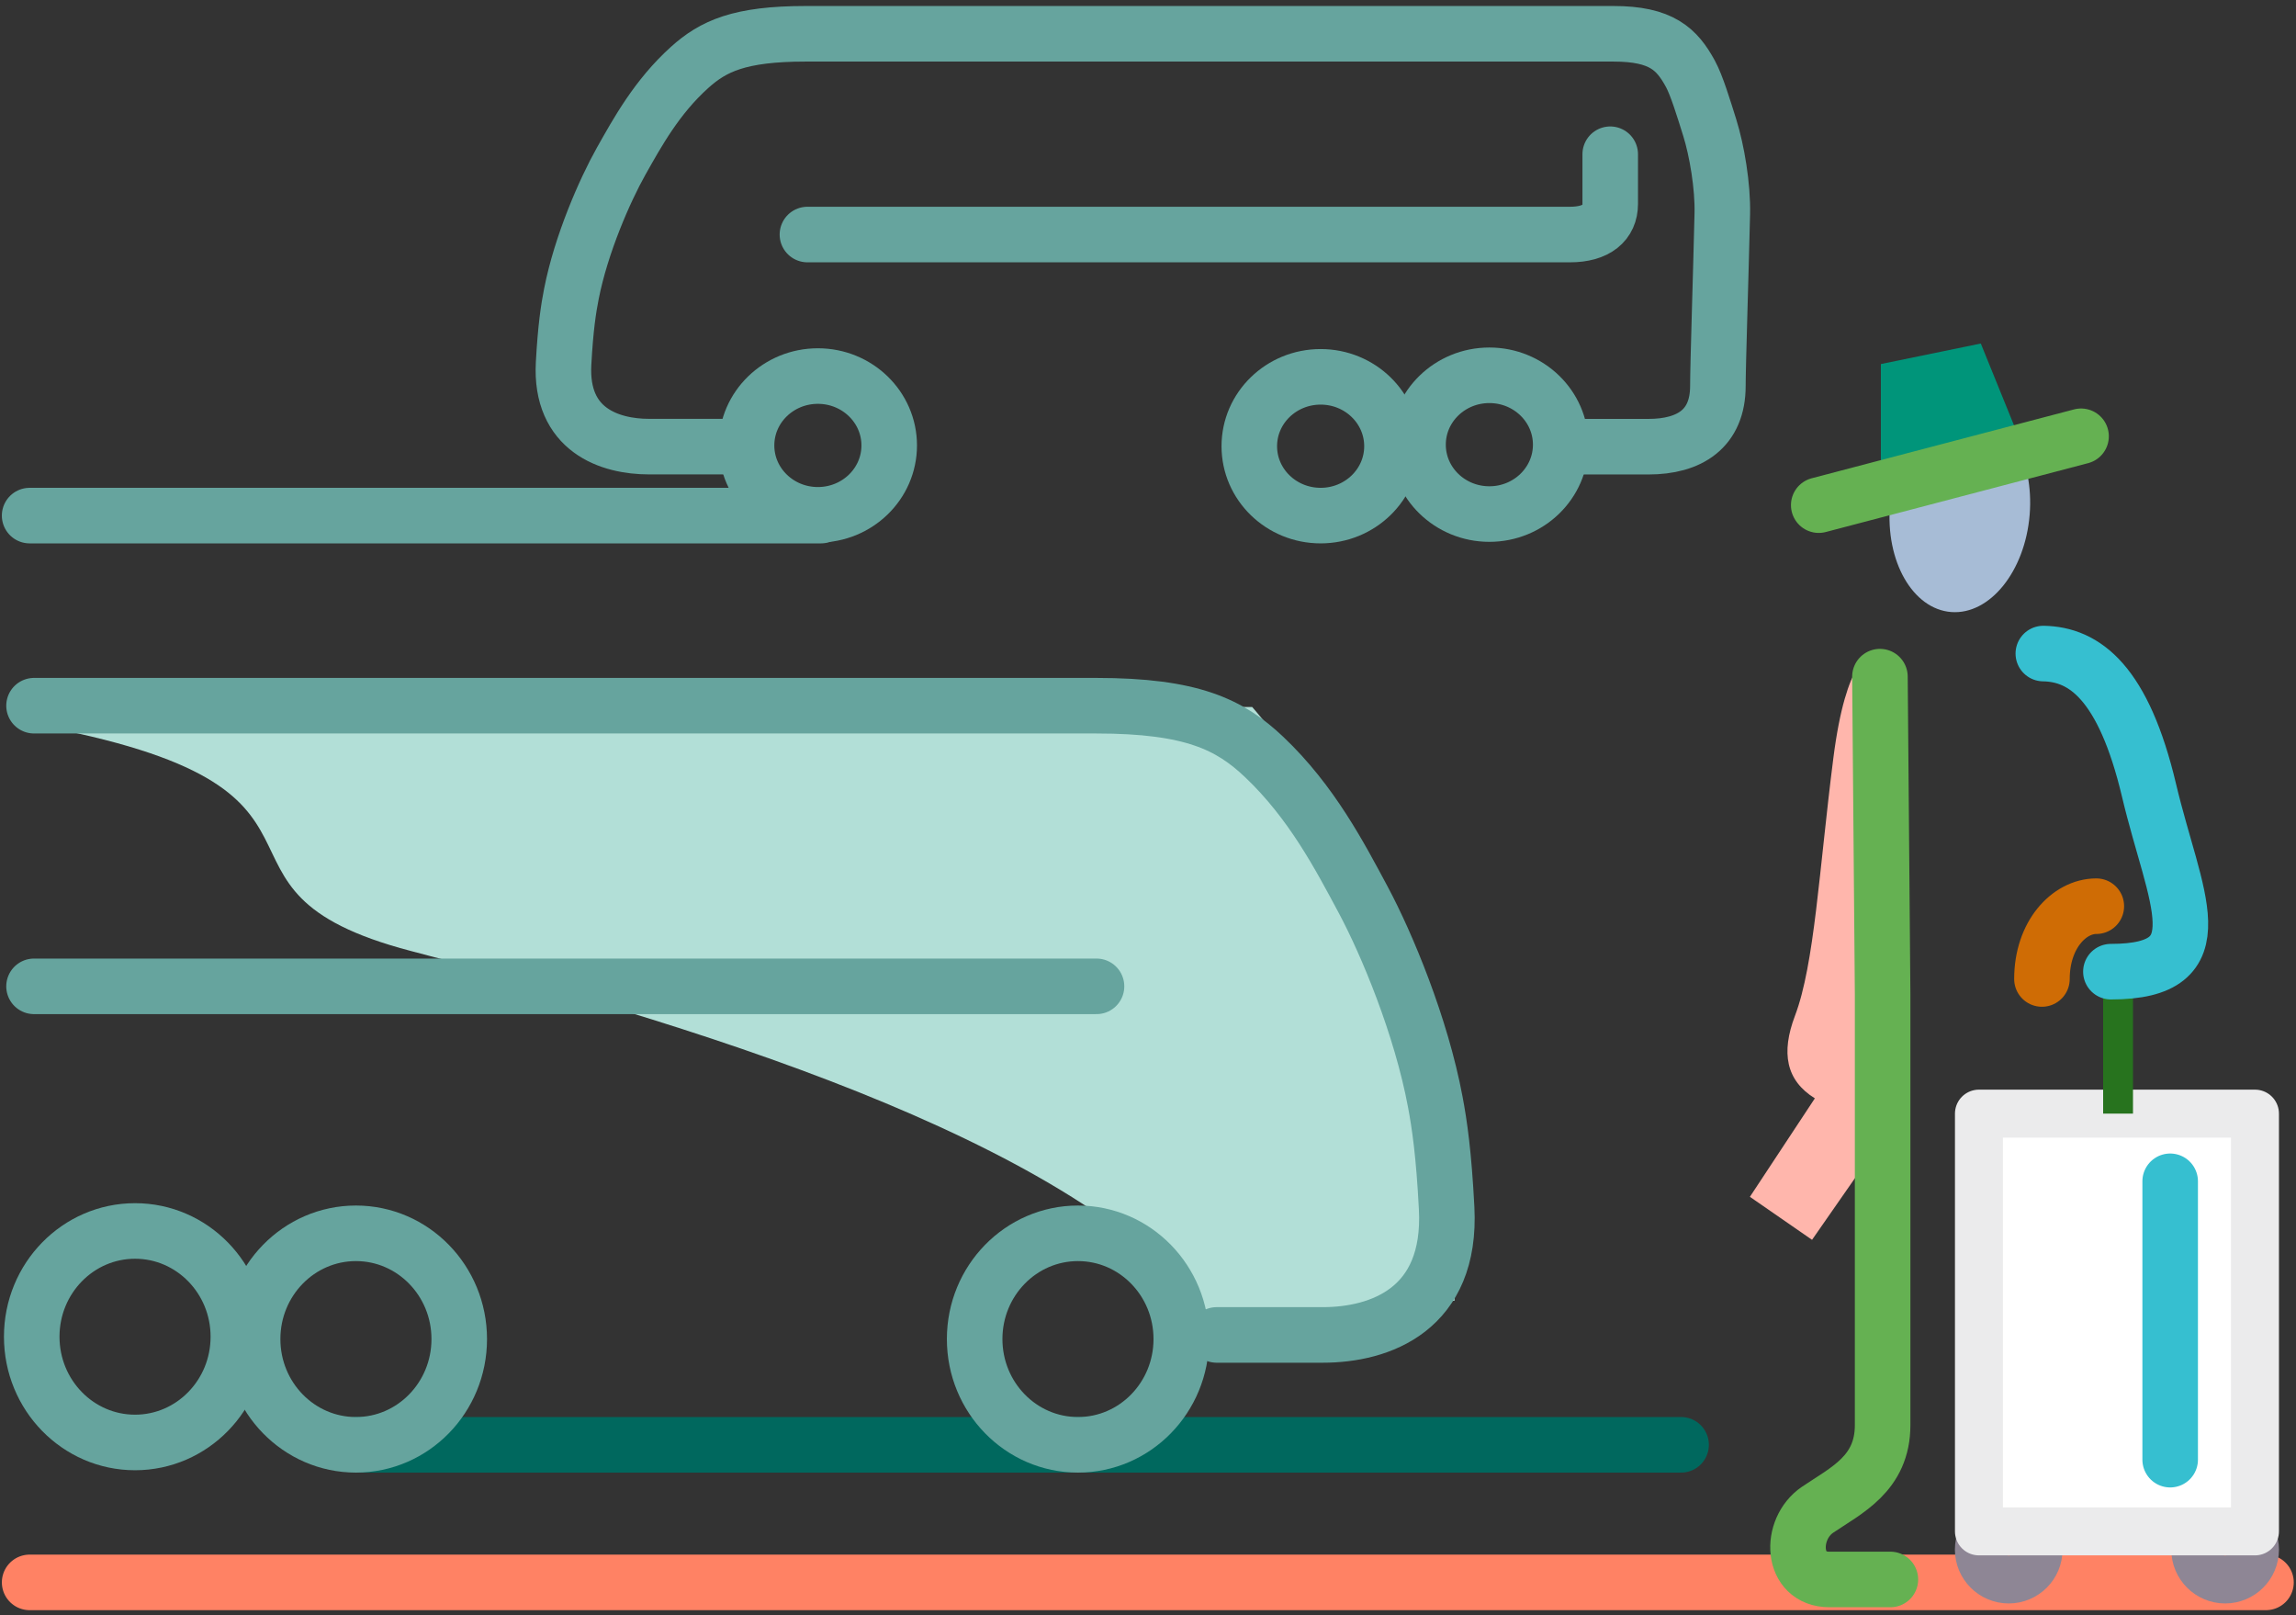 <svg xmlns="http://www.w3.org/2000/svg" fill="none" viewBox="0 0 310 218" height="218" width="310">
<rect x="0" y="0" width="310" height="218" fill="#333333" stroke="none"/>
<path stroke-linejoin="round" stroke-linecap="round" stroke-miterlimit="10" stroke-width="7.5" stroke="#FF8264" d="M305.947 213.59L154.974 213.59L4.001 213.59"></path>
<path stroke-linejoin="round" stroke-linecap="round" stroke-miterlimit="10" stroke-width="7.5" stroke="#66A49E" d="M110.843 69.596L4 69.596"></path>
<path stroke-linejoin="round" stroke-linecap="round" stroke-miterlimit="10" stroke-width="7.5" stroke="#00685E" d="M226.977 195.02L48.131 195.02"></path>
<path stroke-linejoin="round" stroke-linecap="round" stroke-miterlimit="10" stroke-width="7.5" stroke="#66A49E" d="M212.666 60.294C212.666 60.294 219.257 60.294 222.561 60.294C228.121 60.294 231.945 57.877 231.945 52.094C231.945 49.306 232.342 37.275 232.54 28.865C232.631 25.138 231.805 20.287 230.839 17.211C230.004 14.552 229.087 11.532 228.236 9.966C226.427 6.649 224.346 4.561 217.853 4.561C215.218 4.561 133.785 4.561 108.764 4.561C99.835 4.561 96.299 6.231 93.111 9.099C88.675 13.091 86.048 17.894 83.859 21.773C81.67 25.669 78.473 32.929 77.151 39.66C76.755 41.66 76.358 44.222 76.094 49.066C75.606 58.037 82.298 60.286 87.642 60.286C90.93 60.286 99.835 60.286 99.835 60.286"></path>
<path stroke-linejoin="round" stroke-linecap="round" stroke-miterlimit="10" stroke-width="7.5" stroke="#66A49E" d="M100.796 60.125C100.796 54.953 105.108 50.76 110.427 50.76C115.747 50.76 120.059 54.953 120.059 60.125C120.059 65.298 115.747 69.49 110.427 69.49C105.108 69.49 100.796 65.298 100.796 60.125Z"></path>
<path stroke-linejoin="round" stroke-linecap="round" stroke-miterlimit="10" stroke-width="7.5" stroke="#66A49E" d="M191.459 60.022C191.459 54.849 195.771 50.657 201.091 50.657C206.411 50.657 210.723 54.849 210.723 60.022C210.723 65.194 206.411 69.387 201.091 69.387C195.771 69.387 191.459 65.194 191.459 60.022Z"></path>
<path stroke-linejoin="round" stroke-linecap="round" stroke-miterlimit="10" stroke-width="7.5" stroke="#66A49E" d="M168.677 60.23C168.677 55.057 172.989 50.865 178.309 50.865C183.629 50.865 187.941 55.057 187.941 60.23C187.941 65.403 183.629 69.595 178.309 69.595C172.989 69.595 168.677 65.403 168.677 60.23Z"></path>
<path stroke-linejoin="round" stroke-linecap="round" stroke-miterlimit="10" stroke-width="7.5" stroke="#66A49E" d="M109.017 31.658C109.017 31.658 209.213 31.658 211.974 31.658C215.578 31.658 217.408 30.045 217.408 27.532C217.408 25.612 217.408 20.819 217.408 20.819"></path>
<path fill="#B2DFD7" d="M4.285 97.75C51.821 106.337 23.602 120.024 55.469 128.362C97.963 139.472 147.514 155.175 164.266 178.761L196.393 175.566C196.393 175.566 195.431 156.312 196.393 146.386C197.061 139.493 190.736 131.869 186.666 122.068C181.504 109.638 169.069 95.431 169.069 95.431C169.069 95.431 129.832 95.431 105.244 95.431C64.878 95.43 34.742 88.234 4.285 97.75Z"></path>
<path stroke-linejoin="round" stroke-linecap="round" stroke-miterlimit="10" stroke-width="7.5" stroke="#66A49E" d="M4.595 95.255C8.411 95.255 111.769 95.255 148.006 95.255C160.939 95.255 166.059 97.801 170.677 102.172C177.102 108.256 180.906 115.577 184.076 121.489C187.247 127.427 191.877 138.493 193.791 148.752C194.365 151.8 194.939 155.705 195.322 163.087C196.028 176.761 186.338 180.189 178.597 180.189C173.836 180.189 164.265 180.189 164.265 180.189"></path>
<path stroke-linejoin="round" stroke-linecap="round" stroke-miterlimit="10" stroke-width="7.5" stroke="#66A49E" d="M159.494 180.746C159.494 172.862 153.249 166.472 145.545 166.472C137.84 166.472 131.595 172.862 131.595 180.746C131.595 188.63 137.84 195.02 145.545 195.02C153.249 195.02 159.494 188.63 159.494 180.746Z"></path>
<path stroke-linejoin="round" stroke-linecap="round" stroke-miterlimit="10" stroke-width="7.5" stroke="#66A49E" d="M32.183 180.429C32.183 172.545 25.938 166.155 18.234 166.155C10.529 166.155 4.284 172.545 4.284 180.429C4.284 188.313 10.529 194.703 18.234 194.703C25.938 194.703 32.183 188.313 32.183 180.429Z"></path>
<path stroke-linejoin="round" stroke-linecap="round" stroke-miterlimit="10" stroke-width="7.5" stroke="#66A49E" d="M62.006 180.746C62.006 172.862 55.761 166.472 48.056 166.472C40.352 166.472 34.107 172.862 34.107 180.746C34.107 188.63 40.352 195.02 48.056 195.02C55.761 195.02 62.006 188.63 62.006 180.746Z"></path>
<path stroke-linejoin="round" stroke-linecap="round" stroke-miterlimit="10" stroke-width="7.5" stroke="#66A49E" d="M148.048 133.136C148.048 133.136 8.603 133.136 4.594 133.136"></path>
<path fill="#FFB6AC" d="M252.599 88.486C252.599 88.486 249.296 88.486 247.53 102.36C245.595 117.568 244.995 130.132 242.351 137.111C240.467 142.087 241.117 145.821 245.037 148.255L236.267 161.545L244.657 167.35L254.179 153.671L252.599 88.486Z"></path>
<path fill="#A7BCD6" d="M255.185 68.135C255.814 60.513 260.549 54.641 265.753 55.02C270.956 55.398 274.667 61.885 274.038 69.498C273.409 77.12 268.673 82.992 263.47 82.614C258.258 82.235 254.546 75.749 255.185 68.135Z"></path>
<path fill="#00957A" d="M253.95 67.584V49.14L267.443 46.368L273.087 60.267L253.95 67.584Z"></path>
<path stroke-linejoin="round" stroke-linecap="round" stroke-miterlimit="10" stroke-width="6.475" stroke="#8E8695" d="M271.212 213.195C273.438 213.195 275.243 211.391 275.243 209.165C275.243 206.939 273.438 205.135 271.212 205.135C268.987 205.135 267.182 206.939 267.182 209.165C267.182 211.391 268.987 213.195 271.212 213.195Z"></path>
<path stroke-linejoin="round" stroke-linecap="round" stroke-miterlimit="10" stroke-width="6.475" stroke="#8E8695" d="M300.431 213.195C302.657 213.195 304.461 211.391 304.461 209.165C304.461 206.939 302.657 205.135 300.431 205.135C298.205 205.135 296.401 206.939 296.401 209.165C296.401 211.391 298.205 213.195 300.431 213.195Z"></path>
<path stroke-linejoin="round" stroke-linecap="round" stroke-miterlimit="10" stroke-width="7.5" stroke="#65B152" d="M255.235 213.195C255.235 213.195 253.156 213.195 246.997 213.195C241.775 213.195 241.547 206.402 245.408 203.782C249.27 201.163 254.187 198.933 254.187 192.359C254.187 184.924 254.187 158.115 254.187 134.213L253.824 91.334"></path>
<path stroke-linejoin="round" stroke-linecap="round" stroke-miterlimit="10" stroke-width="7.5" stroke="#65B152" d="M245.56 68.184L280.979 58.89"></path>
<path stroke-linejoin="round" stroke-linecap="round" stroke-miterlimit="10" stroke-width="6.475" stroke="#EBEBEC" fill="white" d="M304.46 150.317H267.191V206.706H304.46V150.317Z"></path>
<path fill="#27731E" d="M287.991 131.162H283.961V150.316H287.991V131.162Z"></path>
<path stroke-linejoin="round" stroke-linecap="round" stroke-miterlimit="10" stroke-width="7.5" stroke="#CF6C05" d="M275.698 132.143C275.698 126.186 279.365 122.317 283.04 122.317"></path>
<path stroke-linejoin="round" stroke-linecap="round" stroke-miterlimit="10" stroke-width="7.5" stroke="#36BFD0" d="M293.011 159.452V197.024"></path>
<path stroke-linejoin="round" stroke-linecap="round" stroke-miterlimit="10" stroke-width="7.5" stroke="#36BFD0" d="M275.884 88.217C281.46 88.31 286.715 92.154 290.162 106.704C293.618 121.287 299.693 131.155 285.008 131.155"></path>
</svg>
